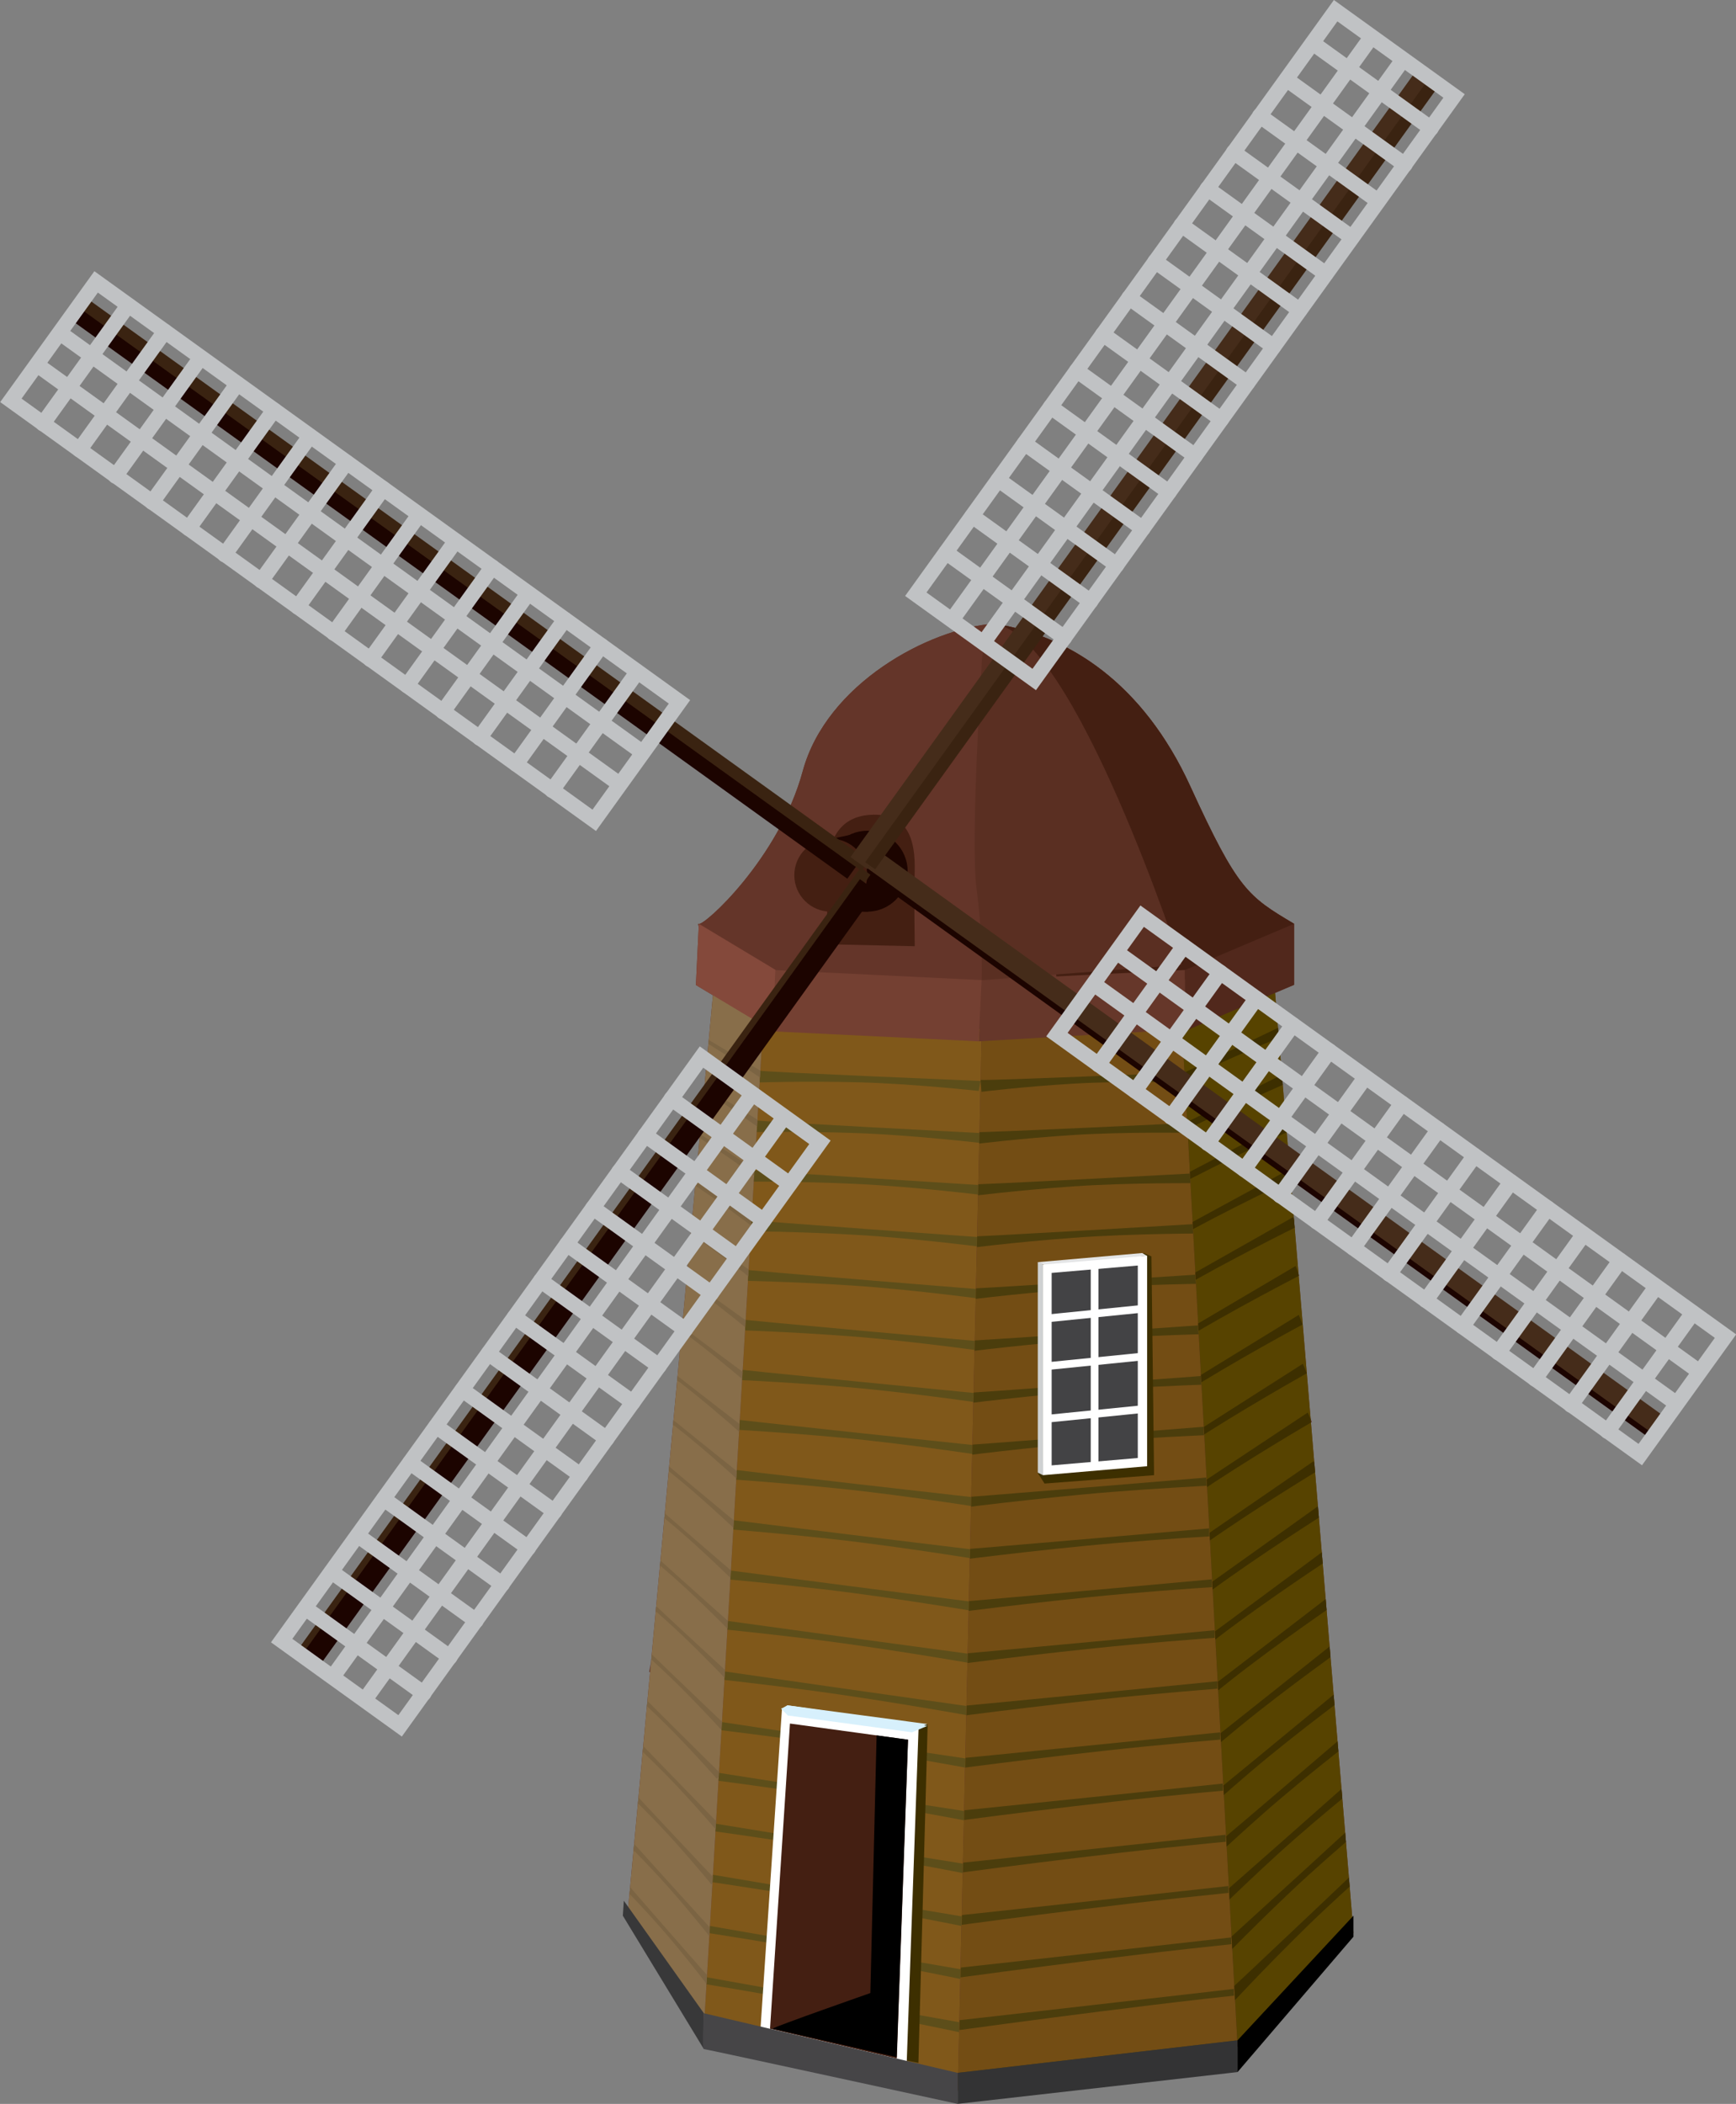 <?xml version="1.0" encoding="UTF-8"?>
<svg width="226.39mm" height="274.28mm" version="1.1" viewBox="0 0 802.16 971.85" xmlns="http://www.w3.org/2000/svg" xmlns:xlink="http://www.w3.org/1999/xlink">
<rect x="0" y="0" width="802.16" height="971.85" fill="#808080" stroke="none"/>
<defs>
<clipPath id="h">
<use width="100%" height="100%" overflow="visible" xlink:href="#d"/>
</clipPath>
<clipPath id="g">
<use width="100%" height="100%" overflow="visible" xlink:href="#c"/>
</clipPath>
<clipPath id="f">
<use width="100%" height="100%" overflow="visible" xlink:href="#b"/>
</clipPath>
<clipPath id="e">
<use width="100%" height="100%" overflow="visible" xlink:href="#a"/>
</clipPath>
<polygon id="d" points="315.92 223.66 282.58 220.9 273.4 376.57 312.24 386.05"/>
<polygon id="c" points="312.24 388.06 355.06 381.25 346.5 222.43 315.92 223.67"/>
<polygon id="b" points="372.8 361.89 360.57 215.4 346.5 222.43 355.06 379.32"/>
<polygon id="a" points="273.4 376.57 282.58 220.9 274.93 216.93 261.78 358.53"/>
</defs>
<g transform="translate(61.08 14.059)">
<g transform="matrix(3.02 0 0 3.02 -4075 -226.25)">
<path d="m1481.2 165.65c-9.947 0.765-25.636 9.181-29.27 22.572-3.635 13.392-15.179 23.764-15.891 23.336-0.118-0.071-0.093 0.129-0.02 0.422l-0.434 8.947 2.606 1.566-9.475 102.03-0.283 1.482s0.142 0.015 0.145 0.016l-3.391 36.506 11.621 18.045 38.842 9.48 42.816-6.729 17.74-17.434-6.518-78.039c0.01-5e-3 0.146-0.086 0.146-0.086l-0.191-0.438-1.83-21.904 0.076-0.039-0.102-0.271-3.59-42.984 2.912-1.234v-9.336c-1.77-1.053-3.193-1.901-4.445-2.83-1.879-1.394-3.373-2.97-5.08-5.686-0.284-0.452-0.576-0.935-0.875-1.455v-2e-3c-0.299-0.52-0.607-1.076-0.926-1.672v-2e-3c-0.638-1.193-1.323-2.549-2.074-4.102v-2e-3c-0.751-1.554-1.57-3.304-2.478-5.289-0.904-1.976-1.874-3.818-2.9-5.533-0.188-0.314-0.388-0.602-0.58-0.908-0.332-0.53-0.661-1.068-1.004-1.572-0.17-0.25-0.349-0.477-0.521-0.721-0.379-0.536-0.755-1.076-1.147-1.582-0.173-0.224-0.354-0.426-0.529-0.645-0.395-0.492-0.789-0.987-1.195-1.451-0.277-0.317-0.564-0.608-0.846-0.912-0.312-0.336-0.622-0.683-0.939-1.004-0.289-0.291-0.586-0.558-0.879-0.836-0.332-0.315-0.659-0.639-0.996-0.938-0.309-0.274-0.623-0.523-0.936-0.783-0.316-0.262-0.63-0.534-0.949-0.783-0.394-0.307-0.794-0.589-1.193-0.875-0.251-0.18-0.499-0.373-0.752-0.545-0.376-0.256-0.758-0.486-1.139-0.725-0.294-0.184-0.585-0.379-0.881-0.553-0.396-0.233-0.796-0.443-1.195-0.658-0.268-0.144-0.533-0.297-0.803-0.434-0.458-0.232-0.92-0.439-1.383-0.648-0.224-0.102-0.447-0.214-0.672-0.311-0.423-0.181-0.848-0.339-1.273-0.502-0.277-0.106-0.552-0.22-0.83-0.318-0.447-0.158-0.895-0.295-1.344-0.434-0.239-0.074-0.477-0.156-0.717-0.225-0.482-0.138-0.964-0.255-1.447-0.371-0.218-0.053-0.436-0.114-0.654-0.162-0.492-0.109-0.984-0.198-1.477-0.285-0.176-0.031-0.352-0.073-0.527-0.102 1e-4 9.5e-4 -1e-4 5e-3 0 6e-3 -0.108-0.018-0.216-0.044-0.324-0.06z" fill="#643529"/>
<g transform="translate(800)">
<polygon transform="translate(363.41 4.002)" points="315.92 223.66 282.58 220.9 273.4 376.57 312.24 386.05" fill="#80581a"/>
<polygon transform="translate(363.41 4.002)" points="312.24 386.05 355.06 379.32 346.5 222.43 315.92 223.66" fill="#734d14"/>
<polygon transform="translate(363.41 4.002)" points="372.8 361.89 360.57 215.4 346.5 222.43 355.06 379.32" fill="#574300"/>
<polygon transform="translate(363.41 4.002)" points="273.4 376.57 282.58 220.9 274.93 216.93 261.78 358.53" fill="#886e4a"/>
<g transform="translate(363.41 4.002)">
<clipPath>
<use width="100%" height="100%" overflow="visible" xlink:href="#d"/>
</clipPath>
<g clip-path="url(#h)">
<path d="m244.71 371.22c1.427 0.436 69.372 12.811 69.372 12.811l-1.093 1.383s-20.745-4.492-37.639-7.432c-16.896-2.943-31.25-5.025-31.25-5.025l0.61-1.737z" fill="#5d4e1a"/>
<path d="m248.28 364.04c1.377 0.418 66.842 12 66.842 12l-1.034 1.393s-19.997-4.246-36.273-6.99c-16.277-2.742-30.104-4.658-30.104-4.658l0.569-1.745z" fill="#5d4e1a"/>
<path d="m251.63 356.83c1.328 0.4 64.402 11.217 64.402 11.217l-0.979 1.404s-19.274-4.012-34.954-6.564c-15.682-2.553-28.996-4.307-28.996-4.307l0.527-1.75z" fill="#5d4e1a"/>
<path d="m254.77 349.58c1.281 0.387 62.047 10.463 62.047 10.463l-0.925 1.418s-18.577-3.787-33.682-6.158c-15.106-2.367-27.927-3.967-27.927-3.967l0.487-1.756z" fill="#5d4e1a"/>
<path d="m257.7 342.29c1.237 0.373 59.774 9.738 59.774 9.738l-0.874 1.428s-17.902-3.568-32.452-5.76c-14.55-2.193-26.896-3.641-26.896-3.641l0.448-1.765z" fill="#5d4e1a"/>
<path d="m260.44 334.97c1.193 0.357 57.581 9.037 57.581 9.037l-0.825 1.438s-17.253-3.361-31.267-5.383c-14.015-2.021-25.901-3.326-25.901-3.326l0.412-1.766z" fill="#5d4e1a"/>
<path d="m263 327.61c1.152 0.344 55.464 8.363 55.464 8.363l-0.777 1.445s-16.625-3.156-30.122-5.014c-13.498-1.859-24.94-3.023-24.94-3.023l0.375-1.771z" fill="#5d4e1a"/>
<path d="m265.37 320.23c1.111 0.33 53.422 7.715 53.422 7.715l-0.731 1.455s-16.021-2.963-29.018-4.66c-12.999-1.703-24.014-2.732-24.014-2.732l0.341-1.778z" fill="#5d4e1a"/>
<path d="m267.57 312.82c1.071 0.314 51.449 7.088 51.449 7.088l-0.686 1.465s-15.437-2.773-27.953-4.324c-12.517-1.549-23.119-2.449-23.119-2.449l0.309-1.78z" fill="#5d4e1a"/>
<path d="m269.6 305.38c1.034 0.305 49.547 6.488 49.547 6.488l-0.645 1.471s-14.872-2.592-26.923-3.996c-12.052-1.4-22.255-2.178-22.255-2.178l0.276-1.785z" fill="#5d4e1a"/>
<path d="m271.46 297.92c0.998 0.294 47.711 5.91 47.711 5.91l-0.604 1.479s-14.329-2.42-25.931-3.682c-11.604-1.262-21.423-1.918-21.423-1.918l0.247-1.789z" fill="#5d4e1a"/>
<path d="m273.18 290.44c0.961 0.281 45.939 5.349 45.939 5.349l-0.563 1.487s-13.805-2.253-24.974-3.378c-11.17-1.125-20.619-1.668-20.619-1.668l0.217-1.79z" fill="#5d4e1a"/>
<path d="m274.74 282.94c0.928 0.271 44.23 4.812 44.23 4.812l-0.524 1.494s-13.299-2.091-24.05-3.086c-10.753-0.995-19.843-1.427-19.843-1.427l0.187-1.793z" fill="#5d4e1a"/>
<path d="m276.16 275.42c0.896 0.258 42.579 4.294 42.579 4.294l-0.486 1.5s-12.81-1.935-23.159-2.805c-10.35-0.869-19.095-1.194-19.095-1.194l0.161-1.795z" fill="#5d4e1a"/>
<path d="m277.44 267.88c0.863 0.248 40.985 3.795 40.985 3.795l-0.45 1.505s-12.337-1.785-22.297-2.534c-9.96-0.747-18.372-0.971-18.372-0.971l0.134-1.795z" fill="#5d4e1a"/>
<path d="m278.58 260.34c0.833 0.239 39.45 3.317 39.45 3.317l-0.416 1.51s-11.882-1.64-21.467-2.272-17.675-0.757-17.675-0.757l0.108-1.798z" fill="#5d4e1a"/>
<path d="m279.6 252.78c0.804 0.229 37.968 2.854 37.968 2.854l-0.385 1.515s-11.443-1.502-20.665-2.021c-9.223-0.52-17.002-0.55-17.002-0.55l0.084-1.798z" fill="#5d4e1a"/>
<path d="m280.49 245.2c0.775 0.218 36.537 2.41 36.537 2.41l-0.352 1.52s-11.02-1.368-19.892-1.78c-8.875-0.412-16.354-0.351-16.354-0.351l0.061-1.799z" fill="#5d4e1a"/>
<path d="m281.26 237.62c0.749 0.21 35.156 1.983 35.156 1.983l-0.321 1.524s-10.608-1.24-19.145-1.547c-8.537-0.308-15.728-0.159-15.728-0.159l0.038-1.801z" fill="#5d4e1a"/>
<path d="m281.92 230.03c0.722 0.201 33.823 1.571 33.823 1.571l-0.291 1.527s-10.215-1.115-18.425-1.323c-8.211-0.208-15.124 0.024-15.124 0.024l0.017-1.799z" fill="#5d4e1a"/>
</g>
<clipPath>
<use width="100%" height="100%" overflow="visible" xlink:href="#c"/>
</clipPath>
<g clip-path="url(#g)">
<path d="m300.84 384.57c2.109-0.074 94.533-10.971 94.533-10.971l0.032 1.576s-28.9 2.695-51.752 5.527c-22.856 2.832-41.868 5.605-41.868 5.605l-0.945-1.737z" fill="#4b3d0c"/>
<path d="m301.39 376.46c1.991-0.055 89.271-10.146 89.271-10.146l0.016 1.578s-27.285 2.443-48.866 5.074c-21.584 2.633-39.542 5.238-39.542 5.238l-0.879-1.744z" fill="#4b3d0c"/>
<path d="m301.97 368.34c1.879-0.037 84.296-9.365 84.296-9.365l2e-3 1.576s-25.76 2.207-46.139 4.652c-20.383 2.439-37.346 4.891-37.346 4.891l-0.813-1.754z" fill="#4b3d0c"/>
<path d="m302.59 360.23c1.771-0.02 79.599-8.631 79.599-8.631l-0.011 1.58s-24.318 1.98-43.565 4.246c-19.248 2.264-35.27 4.566-35.27 4.566l-0.753-1.761z" fill="#4b3d0c"/>
<path d="m303.24 352.13c1.672-4e-3 75.161-7.934 75.161-7.934l-0.023 1.576s-22.957 1.768-41.132 3.865c-18.177 2.096-33.311 4.26-33.311 4.26l-0.695-1.767z" fill="#4b3d0c"/>
<path d="m303.91 344.04c1.577 0.01 70.972-7.279 70.972-7.279l-0.035 1.578s-21.673 1.566-38.834 3.506c-17.166 1.938-31.461 3.967-31.461 3.967l-0.642-1.772z" fill="#4b3d0c"/>
<path d="m304.62 335.94c1.488 0.023 67.011-6.66 67.011-6.66l-0.046 1.578s-20.458 1.379-36.663 3.166c-16.209 1.789-29.711 3.695-29.711 3.695l-0.591-1.779z" fill="#4b3d0c"/>
<path d="m305.35 327.86c1.404 0.035 63.27-6.074 63.27-6.074l-0.056 1.576s-19.311 1.201-34.613 2.848c-15.305 1.646-28.058 3.434-28.058 3.434l-0.543-1.784z" fill="#4b3d0c"/>
<path d="m306.11 319.78c1.323 0.049 59.734-5.523 59.734-5.523l-0.065 1.576s-18.227 1.033-32.676 2.547c-14.451 1.512-26.496 3.188-26.496 3.188l-0.497-1.788z" fill="#4b3d0c"/>
<path d="m306.9 311.72c1.25 0.061 56.398-5 56.398-5l-0.075 1.576s-17.203 0.873-30.847 2.26c-13.646 1.385-25.022 2.959-25.022 2.959l-0.454-1.795z" fill="#4b3d0c"/>
<path d="m307.7 303.65c1.177 0.07 53.243-4.508 53.243-4.508l-0.082 1.574s-16.236 0.725-29.118 1.992c-12.884 1.266-23.631 2.738-23.631 2.738l-0.412-1.796z" fill="#4b3d0c"/>
<path d="m308.52 295.6c1.11 0.079 50.266-4.044 50.266-4.044l-0.092 1.573s-15.322 0.581-27.485 1.736c-12.165 1.155-22.314 2.533-22.314 2.533l-0.375-1.798z" fill="#4b3d0c"/>
<path d="m309.37 287.55c1.048 0.09 47.452-3.605 47.452-3.605l-0.1 1.573s-14.458 0.448-25.941 1.497c-11.487 1.048-21.072 2.338-21.072 2.338l-0.339-1.803z" fill="#4b3d0c"/>
<path d="m310.23 279.51c0.984 0.099 44.792-3.191 44.792-3.191l-0.107 1.571s-13.644 0.322-24.484 1.271c-10.844 0.948-19.898 2.154-19.898 2.154l-0.303-1.805z" fill="#4b3d0c"/>
<path d="m311.11 271.48c0.93 0.108 42.283-2.8 42.283-2.8l-0.113 1.571s-12.873 0.203-23.109 1.057c-10.237 0.854-18.788 1.981-18.788 1.981l-0.273-1.809z" fill="#4b3d0c"/>
<path d="m312.01 263.45c0.875 0.116 39.909-2.431 39.909-2.431l-0.119 1.569s-12.147 0.09-21.809 0.855c-9.665 0.765-17.741 1.817-17.741 1.817l-0.24-1.81z" fill="#4b3d0c"/>
<path d="m312.92 255.44c0.825 0.125 37.671-2.081 37.671-2.081l-0.128 1.567s-11.458-0.015-20.58 0.666c-9.123 0.679-16.75 1.662-16.75 1.662l-0.213-1.814z" fill="#4b3d0c"/>
<path d="m313.85 247.43c0.777 0.131 35.554-1.753 35.554-1.753l-0.133 1.567s-10.809-0.116-19.42 0.484c-8.612 0.601-15.815 1.517-15.815 1.517l-0.186-1.815z" fill="#4b3d0c"/>
<path d="m314.79 239.43c0.732 0.138 33.555-1.442 33.555-1.442l-0.137 1.565s-10.196-0.21-18.324 0.316c-8.13 0.525-14.932 1.377-14.932 1.377l-0.162-1.816z" fill="#4b3d0c"/>
<path d="m315.74 231.44c0.69 0.145 31.667-1.15 31.667-1.15l-0.144 1.564s-9.617-0.298-17.29 0.156c-7.672 0.454-14.098 1.247-14.098 1.247l-0.135-1.817z" fill="#4b3d0c"/>
</g>
</g>
<polygon transform="translate(363.41 4.002)" points="324.45 291.5 325.52 293.18 342.28 291.9 341.88 258.44 340.68 257.92 324.85 291.17" fill="#3d2f00"/>
<g transform="translate(363.41 4.002)">
<clipPath>
<use width="100%" height="100%" overflow="visible" xlink:href="#b"/>
</clipPath>
<g clip-path="url(#f)" fill="#3d2f00">
<path d="m352.18 372.18c0.722-0.449 28.24-26.641 28.24-26.641l0.874 1.316s-8.993 7.594-15.723 14.184c-6.731 6.592-12.102 12.428-12.102 12.428l-1.289-1.287z"/>
<path d="m349.68 366.43c0.73-0.436 28.701-26.145 28.701-26.145l0.852 1.334s-9.125 7.434-15.968 13.904c-6.846 6.475-12.317 12.217-12.317 12.217l-1.268-1.31z"/>
<path d="m347.32 360.64c0.738-0.424 29.154-25.639 29.154-25.639l0.828 1.346s-9.254 7.275-16.208 13.625c-6.958 6.354-12.53 12-12.53 12l-1.244-1.332z"/>
<path d="m345.09 354.02c0.746-0.41 29.598-25.127 29.598-25.127l0.805 1.363s-9.378 7.111-16.443 13.34c-7.068 6.23-12.735 11.777-12.735 11.777l-1.225-1.353z"/>
<path d="m343 347.37c0.753-0.398 30.029-24.607 30.029-24.607l0.78 1.377s-9.5 6.947-16.672 13.053c-7.176 6.104-12.94 11.551-12.94 11.551l-1.197-1.374z"/>
<path d="m341.05 340.29c0.759-0.383 30.455-24.078 30.455-24.078l0.756 1.391s-9.621 6.779-16.897 12.758c-7.282 5.98-13.14 11.326-13.14 11.326l-1.174-1.397z"/>
<path d="m339.24 333.18c0.765-0.371 30.871-23.545 30.871-23.545l0.73 1.402s-9.737 6.611-17.119 12.463c-7.385 5.852-13.335 11.094-13.335 11.094l-1.147-1.414z"/>
<path d="m337.56 326.03c0.772-0.357 31.277-23 31.277-23l0.708 1.416s-9.853 6.439-17.335 12.16c-7.484 5.721-13.527 10.859-13.527 10.859l-1.123-1.435z"/>
<path d="m336.02 318.86c0.778-0.344 31.674-22.451 31.674-22.451l0.683 1.426s-9.962 6.269-17.543 11.857c-7.584 5.592-13.715 10.623-13.715 10.623l-1.099-1.455z"/>
<path d="m334.62 311.66c0.784-0.332 32.062-21.897 32.062-21.897l0.656 1.439s-10.07 6.094-17.748 11.548c-7.68 5.457-13.896 10.381-13.896 10.381l-1.074-1.471z"/>
<path d="m333.36 303.65c0.789-0.318 32.438-21.334 32.438-21.334l0.634 1.45s-10.177 5.917-17.948 11.237c-7.774 5.321-14.076 10.137-14.076 10.137l-1.048-1.49z"/>
<path d="m332.24 295.62c0.795-0.303 32.806-20.763 32.806-20.763l0.607 1.461s-10.277 5.738-18.14 10.922c-7.867 5.185-14.252 9.89-14.252 9.89l-1.021-1.51z"/>
<path d="m331.26 287.57c0.802-0.291 33.164-20.188 33.164-20.188l0.582 1.471s-10.376 5.558-18.327 10.605c-7.956 5.046-14.423 9.639-14.423 9.639l-0.996-1.527z"/>
<path d="m330.42 279.51c0.806-0.276 33.512-19.606 33.512-19.606l0.556 1.48s-10.473 5.376-18.512 10.283c-8.041 4.907-14.587 9.386-14.587 9.386l-0.969-1.543z"/>
<path d="m329.72 271.43c0.812-0.261 33.849-19.018 33.849-19.018l0.529 1.49s-10.562 5.192-18.688 9.958c-8.125 4.766-14.748 9.129-14.748 9.129l-0.942-1.559z"/>
<path d="m329.16 263.35c0.816-0.248 34.176-18.425 34.176-18.425l0.503 1.5s-10.652 5.007-18.859 9.63c-8.207 4.624-14.905 8.872-14.905 8.872l-0.915-1.577z"/>
<path d="m328.75 255.25c0.819-0.233 34.491-17.825 34.491-17.825l0.477 1.508s-10.737 4.821-19.022 9.3c-8.287 4.479-15.06 8.61-15.06 8.61l-0.886-1.593z"/>
<path d="m328.47 247.15c0.824-0.219 34.798-17.221 34.798-17.221l0.45 1.516s-10.819 4.632-19.182 8.967c-8.365 4.334-15.207 8.346-15.207 8.346l-0.859-1.608z"/>
<path d="m328.34 239.04c0.827-0.204 35.093-16.61 35.093-16.61l0.424 1.524s-10.9 4.442-19.337 8.63c-8.438 4.188-15.35 8.079-15.35 8.079l-0.83-1.623z"/>
</g>
<clipPath>
<use width="100%" height="100%" overflow="visible" xlink:href="#a"/>
</clipPath>
<g clip-path="url(#e)">
<path d="m274.82 369.39c-0.37-0.285-13.842-15.779-13.842-15.779l-0.583 0.633s4.472 4.559 7.753 8.441c3.282 3.887 5.859 7.291 5.859 7.291l0.813-0.586z" fill="#7b6443"/>
<path d="m275.21 362.02c-0.375-0.279-14.115-15.537-14.115-15.537l-0.572 0.645s4.551 4.479 7.899 8.305c3.349 3.83 5.985 7.188 5.985 7.188l0.803-0.601z" fill="#7b6443"/>
<path d="m275.34 353.88c-0.38-0.271-14.384-15.287-14.384-15.287l-0.561 0.652s4.629 4.398 8.043 8.17c3.415 3.768 6.11 7.08 6.11 7.08l0.792-0.615z" fill="#7b6443"/>
<path d="m276.34 345.85c-0.386-0.264-14.65-15.031-14.65-15.031l-0.548 0.662s4.704 4.316 8.184 8.025c3.481 3.709 6.232 6.973 6.232 6.973l0.782-0.629z" fill="#7b6443"/>
<path d="m276.14 337.68c-0.39-0.258-14.91-14.773-14.91-14.773l-0.537 0.67s4.779 4.236 8.323 7.883c3.545 3.648 6.354 6.863 6.354 6.863l0.77-0.643z" fill="#7b6443"/>
<path d="m276.79 330.16c-0.394-0.248-15.165-14.51-15.165-14.51l-0.524 0.68s4.852 4.15 8.458 7.738c3.609 3.584 6.472 6.75 6.472 6.75l0.759-0.658z" fill="#7b6443"/>
<path d="m277.69 322.62c-0.398-0.244-15.415-14.246-15.415-14.246l-0.513 0.691s4.923 4.064 8.591 7.586c3.671 3.523 6.59 6.639 6.59 6.639l0.747-0.67z" fill="#7b6443"/>
<path d="m278.08 315.04c-0.402-0.236-15.661-13.975-15.661-13.975l-0.501 0.701s4.993 3.979 8.723 7.434c3.732 3.459 6.704 6.523 6.704 6.523l0.735-0.683z" fill="#7b6443"/>
<path d="m278.72 307.44c-0.406-0.229-15.903-13.698-15.903-13.698l-0.488 0.708s5.062 3.891 8.852 7.283c3.792 3.393 6.817 6.404 6.817 6.404l0.722-0.697z" fill="#7b6443"/>
<path d="m279.23 299.81c-0.411-0.221-16.14-13.418-16.14-13.418l-0.476 0.717s5.129 3.801 8.978 7.126c3.851 3.325 6.927 6.284 6.927 6.284l0.711-0.709z" fill="#7b6443"/>
<path d="m279.61 292.17c-0.415-0.214-16.372-13.134-16.372-13.134l-0.463 0.725s5.195 3.711 9.101 6.969c3.907 3.257 7.036 6.162 7.036 6.162l0.698-0.722z" fill="#7b6443"/>
<path d="m279.46 284.5c-0.417-0.207-16.598-12.845-16.598-12.845l-0.451 0.732s5.259 3.621 9.221 6.809c3.964 3.188 7.143 6.039 7.143 6.039l0.685-0.735z" fill="#7b6443"/>
<path d="m280.36 276.82c-0.422-0.2-16.82-12.555-16.82-12.555l-0.438 0.74s5.322 3.529 9.338 6.647c4.019 3.119 7.247 5.913 7.247 5.913l0.673-0.745z" fill="#7b6443"/>
<path d="m281.12 269.12c-0.425-0.192-17.036-12.259-17.036-12.259l-0.426 0.748s5.382 3.436 9.453 6.484c4.072 3.048 7.349 5.785 7.349 5.785l0.66-0.758z" fill="#7b6443"/>
<path d="m281.74 261.42c-0.428-0.184-17.248-11.96-17.248-11.96l-0.412 0.755s5.441 3.341 9.565 6.318c4.125 2.977 7.449 5.655 7.449 5.655l0.646-0.768z" fill="#7b6443"/>
<path d="m282.24 253.7c-0.432-0.177-17.454-11.657-17.454-11.657l-0.399 0.762s5.499 3.246 9.674 6.15c4.176 2.905 7.546 5.524 7.546 5.524l0.633-0.779z" fill="#7b6443"/>
<path d="m282.6 245.97c-0.435-0.17-17.655-11.351-17.655-11.351l-0.386 0.769s5.555 3.149 9.78 5.98c4.226 2.831 7.641 5.392 7.641 5.392l0.62-0.79z" fill="#7b6443"/>
<path d="m282.82 238.24c-0.438-0.162-17.851-11.041-17.851-11.041l-0.372 0.775s5.609 3.052 9.882 5.809c4.275 2.757 7.735 5.258 7.735 5.258l0.606-0.801z" fill="#7b6443"/>
<path d="m282.91 230.5c-0.44-0.154-18.041-10.728-18.041-10.728l-0.358 0.782s5.662 2.954 9.982 5.636c4.322 2.681 7.825 5.122 7.825 5.122l0.592-0.812z" fill="#7b6443"/>
</g>
</g>
<path d="m666.42 336.73c0.437-0.088 3.213-2.189 3.213-2.189l1.419-0.565-1.419 51.817-3.294-0.658 0.081-48.405z" fill="#3d2f00"/>
</g>
<polygon transform="translate(1163.4 4.002)" points="341.17 258.33 326.8 260.11 325.34 259.69 324.45 259.32 340.47 257.92" fill="#e4e5e6"/>
<path d="m1488.7 295.9v-32.201l15.927-1.369v32.201l-15.927 1.369zm2.751-29.677v26.68l10.426-0.897v-26.679l-10.426 0.896z" fill="#fff"/>
<polygon transform="translate(1163.4 4.002)" points="339.8 259.83 339.8 289.27 326.62 290.4 326.62 260.96" fill="#434345"/>
<g fill="#fff">
<rect transform="rotate(84.251)" x="419.15" y="-1468.7" width="1.179" height="13.668"/>
<rect transform="rotate(84.245)" x="426.57" y="-1468" width="1.178" height="13.669"/>
<rect transform="rotate(84.251)" x="434.42" y="-1467.2" width="1.179" height="13.668"/>
<rect x="1496" y="263.83" width="1.18" height="30.573"/>
</g>
<path d="m1487.9 263.33c0.517 0.064 0.796 0.375 0.796 0.375v32.201l-0.796-0.396v-32.18z" fill="#cfd1d2"/>
<g transform="translate(800)">
<circle cx="655.72" cy="203.07" r="6.187" fill="#549735"/>
<path d="m636.04 211.56c0.712 0.428 12.255-9.944 15.89-23.336 3.634-13.391 19.322-21.808 29.269-22.573 11.287 1.722 22.765 8.991 30.034 24.87 7.27 15.877 8.801 16.828 15.879 21.04-3.636 4.785-5.358 5.742-5.358 5.742l-18.747 4.59h-48.781l-15.496-3.263s-3.402-7.498-2.69-7.07z" fill="#643529"/>
<path d="m655.62 214.69s0.065-7.645 0.139-11.645 1.609-8.095 7.019-8.168 6.396 4.071 6.287 8.663 8e-3 11.454 8e-3 11.454l-13.453-0.304z" fill="#441f12"/>
<path d="m711.23 190.52c-7.198-15.726-18.527-23.004-29.709-24.815 0.256 3.081 5.933 33.607 6.729 33.88 0.834 0.287 1.773 9.668 1.773 9.668l0.876 12.575s0.119 0.024 0.338 0.064h11.767l18.747-4.59s1.723-0.957 5.358-5.742c-7.078-4.212-8.609-5.163-15.879-21.04z" fill="#441f12"/>
<polygon transform="translate(363.41 4.002)" points="347.02 214.63 347.02 223.71 315.46 225.54 315.92 216.18" fill="#66372a"/>
<polygon transform="translate(363.41 4.002)" points="363.71 207.56 363.71 216.9 347.02 223.96 347.02 214.63" fill="#51281c"/>
<rect transform="rotate(2.774)" x="657.18" y="187.04" width="31.987" height="9.379" fill="#744032"/>
<polygon transform="translate(363.41 4.002)" points="284.34 214.6 283.89 223.96 272.18 216.93 272.63 207.56" fill="#84493b"/>
<path d="m679.32 171.87s-1.771 27.073-0.787 34.361c0.983 7.29 0.787 13.95 0.787 13.95l30.582-2.338s-16.415-50.547-28.705-52.189c-1.877 2.611-1.877 6.216-1.877 6.216z" fill="#5a2f22"/>
<circle cx="661.8" cy="203.52" r="6.188" fill="#1c0400"/>
<path d="m656.22 203.52s-0.308-4.971 0-4.961 5.574-1.18 5.574-1.18l3.959 5.694-2.127 4.518-1.712 2.116h-5.571l-0.123-6.187z" fill="#1c0400"/>
<circle cx="656.22" cy="204.13" r="5.574" fill="#441f12"/>
</g>
<polygon transform="translate(1163.4 4.002)" points="273.4 379.67 273.4 374.19 261.16 356.99 261.01 359.28" fill="#383839"/>
<polygon transform="translate(1163.4 4.002)" points="355.06 383.2 355.06 378.34 312.24 383.32 312.24 388.06" fill="#333334"/>
<polygon transform="translate(1163.4 4.002)" points="355.06 378.34 372.8 359.28 372.8 362.49 355.06 383.2"/>
<path d="m1449.6 332.65c0.046-0.137-0.916-1.053-0.916-1.053l0.917-0.494 21.401 2.864-1.419 0.565-19.983-1.882z" fill="#d7f0fc"/>
<path d="m1467.8 387.01-22.408-5.263 3.367-50.145 20.9 2.936-1.859 52.472zm-19.248-7.603 16.379 3.847 1.631-46.036-15.149-1.658-2.861 43.847z" fill="#fff"/>
<polyline transform="translate(1163.4 4.002)" points="283.53 376.57 286.58 329.89 304.65 332.36 302.93 381.13 283.53 376.57" fill="#441f12"/>
<path d="m1436.8 378.2s-0.302 5.479 0 5.479 38.841 8.388 38.841 8.388v-4.745l-38.841-9.122z" fill="#464547"/>
<path d="m1447.3 380.57c0.39-0.35 14.981-5.458 14.981-5.458l0.955-39.408 4.802 0.656-1.728 48.561-19.01-4.351z"/>
<path d="m1449.6 332.65c0.046-0.137-1.185-1.091-0.916-1.053s0.917-0.494 0.917-0.494l21.401 3.15-2.356 0.976-19.046-2.579z" fill="#d7f0fc"/>
<rect transform="rotate(35.742)" x="1157.4" y="-689.15" width="146.16" height="3.159" fill="#1c0400"/>
<rect transform="rotate(35.742)" x="1156.9" y="-690.08" width="147.72" height="1.867" fill="#3a2311"/>
<g fill="#c0c2c4">
<path d="m1420.3 197.37-91.157-65.605 14.409-20.021 91.156 65.606-14.408 20.02zm-87.887-66.138 87.354 62.869 11.672-16.218-87.354-62.869-11.672 16.218z"/>
<path d="m1335 136.02c-0.525-0.378-0.644-1.11-0.267-1.635l13.041-18.12c0.377-0.525 1.109-0.644 1.635-0.266 0.525 0.377 0.645 1.11 0.267 1.634l-13.041 18.12c-0.378 0.526-1.11 0.646-1.635 0.267z"/>
<path d="m1340.6 140.02c-0.525-0.378-0.645-1.11-0.267-1.635l13.041-18.119c0.377-0.525 1.109-0.645 1.633-0.267 0.526 0.378 0.646 1.11 0.268 1.635l-13.042 18.12c-0.376 0.524-1.109 0.643-1.633 0.266z"/>
<path d="m1346.1 144.03c-0.524-0.378-0.644-1.11-0.266-1.635l13.041-18.12c0.377-0.525 1.109-0.645 1.634-0.267s0.645 1.11 0.268 1.635l-13.042 18.12c-0.377 0.526-1.11 0.645-1.635 0.267z"/>
<path d="m1351.7 148.03c-0.525-0.378-0.645-1.11-0.267-1.635l13.04-18.119c0.379-0.525 1.11-0.645 1.636-0.266 0.525 0.377 0.644 1.109 0.267 1.634l-13.041 18.121c-0.378 0.524-1.109 0.643-1.635 0.265z"/>
<path d="m1357.3 152.04c-0.525-0.378-0.645-1.111-0.266-1.636l13.04-18.119c0.378-0.525 1.11-0.644 1.636-0.267 0.525 0.377 0.645 1.11 0.266 1.635l-13.041 18.12c-0.378 0.525-1.109 0.645-1.635 0.267z"/>
<path d="m1362.8 156.05c-0.525-0.378-0.645-1.11-0.267-1.635l13.041-18.119c0.377-0.525 1.11-0.645 1.634-0.267 0.525 0.377 0.646 1.109 0.267 1.635l-13.04 18.12c-0.379 0.524-1.111 0.644-1.635 0.266z"/>
<path d="m1368.4 160.05c-0.524-0.378-0.644-1.111-0.267-1.635l13.042-18.12c0.377-0.525 1.109-0.644 1.634-0.266 0.525 0.377 0.645 1.109 0.267 1.634l-13.041 18.12c-0.378 0.526-1.11 0.645-1.635 0.267z"/>
<path d="m1374 164.06c-0.525-0.378-0.645-1.11-0.267-1.635l13.041-18.12c0.378-0.525 1.11-0.645 1.635-0.266 0.525 0.378 0.644 1.109 0.266 1.634l-13.041 18.119c-0.377 0.526-1.109 0.646-1.634 0.268z"/>
<path d="m1379.5 168.06c-0.526-0.378-0.645-1.11-0.267-1.635l13.04-18.119c0.378-0.525 1.11-0.644 1.636-0.267 0.524 0.378 0.644 1.11 0.266 1.635l-13.041 18.119c-0.377 0.526-1.11 0.645-1.634 0.267z"/>
<path d="m1385.1 172.07c-0.525-0.378-0.644-1.11-0.267-1.635l13.041-18.119c0.378-0.525 1.11-0.645 1.635-0.267s0.645 1.11 0.267 1.635l-13.041 18.119c-0.378 0.525-1.11 0.645-1.635 0.267z"/>
<path d="m1390.7 176.07c-0.525-0.377-0.644-1.109-0.266-1.634l13.041-18.12c0.378-0.525 1.109-0.644 1.635-0.266 0.525 0.378 0.644 1.11 0.266 1.635l-13.04 18.12c-0.378 0.524-1.11 0.643-1.636 0.265z"/>
<path d="m1396.2 180.08c-0.525-0.378-0.644-1.11-0.266-1.635l13.04-18.119c0.378-0.525 1.11-0.645 1.635-0.266 0.524 0.377 0.645 1.109 0.267 1.634l-13.041 18.12c-0.377 0.524-1.109 0.644-1.635 0.266z"/>
<path d="m1401.8 184.09c-0.525-0.378-0.646-1.11-0.267-1.635l13.04-18.12c0.378-0.524 1.11-0.644 1.635-0.267 0.525 0.378 0.645 1.11 0.267 1.636l-13.041 18.119c-0.377 0.526-1.11 0.644-1.634 0.267z"/>
<path d="m1407.4 188.09c-0.524-0.378-0.645-1.11-0.267-1.635l13.041-18.119c0.378-0.526 1.11-0.645 1.635-0.266 0.525 0.377 0.646 1.11 0.267 1.634l-13.041 18.12c-0.379 0.524-1.11 0.645-1.635 0.266z"/>
<path d="m1412.9 192.1c-0.525-0.377-0.644-1.109-0.266-1.634l13.041-18.12c0.378-0.524 1.109-0.645 1.635-0.267 0.525 0.378 0.645 1.11 0.267 1.635l-13.04 18.12c-0.379 0.525-1.112 0.644-1.637 0.266z"/>
<path d="m1426.4 186.05-88.493-63.689c-0.525-0.377-0.644-1.11-0.267-1.634 0.378-0.525 1.11-0.645 1.635-0.267l88.493 63.689c0.525 0.377 0.645 1.11 0.267 1.635-0.376 0.524-1.109 0.644-1.635 0.266z"/>
<path d="m1422.9 190.92-88.494-63.689c-0.524-0.377-0.644-1.109-0.266-1.634s1.11-0.644 1.635-0.267l88.493 63.689c0.525 0.378 0.645 1.11 0.267 1.635-0.378 0.526-1.11 0.644-1.635 0.266z"/>
</g>
<rect transform="rotate(215.74)" x="-1453.5" y="688.19" width="147.72" height="1.867" fill="#1c0400"/>
<rect transform="rotate(215.74)" x="-1453" y="689.04" width="147.83" height="3.159" fill="#452c1a"/>
<g fill="#c0c2c4">
<path d="m1503.6 208.76 91.155 65.606-14.409 20.02-91.156-65.605 14.41-20.021zm87.887 66.139-87.354-62.869-11.672 16.218 87.354 62.869 11.672-16.218z"/>
<path d="m1588.8 270.12c0.524 0.378 0.644 1.11 0.268 1.636l-13.042 18.119c-0.378 0.525-1.11 0.645-1.635 0.267s-0.646-1.11-0.267-1.635l13.04-18.12c0.38-0.525 1.111-0.644 1.636-0.267z"/>
<path d="m1583.2 266.11c0.526 0.378 0.645 1.11 0.266 1.635l-13.04 18.119c-0.378 0.525-1.109 0.645-1.635 0.267s-0.644-1.11-0.266-1.636l13.039-18.119c0.378-0.524 1.11-0.644 1.636-0.266z"/>
<path d="m1577.7 262.11c0.525 0.378 0.646 1.11 0.267 1.636l-13.04 18.119c-0.378 0.525-1.11 0.645-1.636 0.267-0.524-0.378-0.644-1.11-0.267-1.635l13.041-18.12c0.38-0.525 1.11-0.644 1.635-0.267z"/>
<path d="m1572.1 258.1c0.525 0.377 0.645 1.109 0.268 1.634l-13.042 18.12c-0.377 0.525-1.109 0.645-1.634 0.267s-0.646-1.11-0.268-1.636l13.041-18.119c0.378-0.525 1.11-0.644 1.635-0.266z"/>
<path d="m1566.6 254.1c0.525 0.378 0.646 1.11 0.266 1.635l-13.039 18.119c-0.378 0.526-1.11 0.645-1.635 0.267-0.526-0.377-0.645-1.11-0.268-1.635l13.041-18.12c0.378-0.525 1.11-0.644 1.635-0.266z"/>
<path d="m1561 250.09c0.524 0.377 0.645 1.109 0.269 1.635l-13.043 18.12c-0.377 0.525-1.108 0.645-1.634 0.267-0.524-0.378-0.646-1.111-0.267-1.636l13.04-18.12c0.379-0.523 1.111-0.644 1.635-0.266z"/>
<path d="m1555.4 246.08c0.525 0.378 0.644 1.11 0.265 1.635l-13.039 18.12c-0.378 0.525-1.11 0.645-1.636 0.266-0.524-0.377-0.644-1.109-0.267-1.634l13.042-18.119c0.377-0.527 1.109-0.646 1.635-0.268z"/>
<path d="m1549.9 242.08c0.523 0.378 0.645 1.11 0.266 1.635l-13.04 18.12c-0.378 0.524-1.11 0.644-1.636 0.266-0.525-0.378-0.644-1.11-0.266-1.635l13.039-18.12c0.379-0.524 1.112-0.644 1.637-0.266z"/>
<path d="m1544.3 238.07c0.526 0.378 0.645 1.11 0.269 1.635l-13.042 18.119c-0.378 0.525-1.109 0.645-1.634 0.267-0.526-0.378-0.645-1.11-0.267-1.635l13.04-18.119c0.379-0.526 1.109-0.645 1.634-0.267z"/>
<path d="m1538.7 234.07c0.523 0.378 0.644 1.109 0.265 1.634l-13.039 18.12c-0.379 0.524-1.11 0.645-1.636 0.267-0.524-0.378-0.645-1.11-0.267-1.636l13.042-18.119c0.377-0.524 1.109-0.644 1.635-0.266z"/>
<path d="m1533.2 230.06c0.526 0.378 0.646 1.109 0.269 1.635l-13.042 18.119c-0.376 0.525-1.109 0.645-1.634 0.267-0.526-0.378-0.645-1.11-0.267-1.635l13.04-18.12c0.379-0.525 1.112-0.644 1.634-0.266z"/>
<path d="m1527.6 226.06c0.525 0.377 0.645 1.109 0.267 1.634l-13.04 18.12c-0.379 0.524-1.111 0.644-1.635 0.266-0.525-0.378-0.645-1.11-0.268-1.635l13.042-18.119c0.376-0.525 1.108-0.644 1.634-0.266z"/>
<path d="m1522 222.05c0.526 0.378 0.645 1.11 0.267 1.635l-13.042 18.12c-0.377 0.525-1.108 0.644-1.634 0.266s-0.645-1.11-0.266-1.635l13.039-18.12c0.378-0.524 1.112-0.644 1.636-0.266z"/>
<path d="m1516.5 218.04c0.525 0.378 0.646 1.11 0.268 1.635l-13.041 18.12c-0.378 0.524-1.109 0.644-1.635 0.266-0.525-0.378-0.645-1.11-0.267-1.635l13.041-18.119c0.378-0.525 1.108-0.644 1.634-0.267z"/>
<path d="m1510.9 214.04c0.524 0.377 0.645 1.11 0.267 1.635l-13.041 18.119c-0.379 0.525-1.11 0.645-1.635 0.267-0.524-0.378-0.645-1.11-0.267-1.635l13.041-18.12c0.377-0.525 1.11-0.644 1.635-0.266z"/>
<path d="m1497.5 220.08 88.494 63.688c0.524 0.377 0.646 1.11 0.267 1.635-0.377 0.525-1.11 0.644-1.635 0.267l-88.493-63.689c-0.524-0.377-0.646-1.11-0.268-1.635s1.109-0.644 1.635-0.266z"/>
<path d="m1501 215.21 88.494 63.689c0.525 0.378 0.645 1.11 0.267 1.635-0.377 0.525-1.11 0.645-1.635 0.267l-88.493-63.689c-0.524-0.377-0.645-1.11-0.268-1.635 0.379-0.526 1.11-0.645 1.635-0.267z"/>
</g>
<rect transform="rotate(125.74)" x="-836.98" y="-1305.2" width="148.06" height="3.158" fill="#452c1a"/>
<rect transform="rotate(125.74)" x="-837.32" y="-1306.2" width="147.73" height="1.868" fill="#3a2311"/>
<g fill="#c0c2c4">
<path d="m1467.6 161.42 65.605-91.157 20.021 14.409-65.606 91.156-20.02-14.408zm66.138-87.887-62.868 87.354 16.218 11.672 62.869-87.353-16.219-11.673z"/>
<path d="m1529 76.165c0.378-0.525 1.11-0.645 1.636-0.267l18.118 13.041c0.526 0.378 0.646 1.11 0.269 1.635-0.38 0.525-1.111 0.645-1.636 0.266l-18.119-13.04c-0.527-0.378-0.646-1.11-0.268-1.635z"/>
<path d="m1525 81.731c0.377-0.524 1.109-0.645 1.635-0.267l18.12 13.041c0.523 0.378 0.644 1.11 0.266 1.635-0.378 0.526-1.11 0.645-1.635 0.267l-18.12-13.04c-0.525-0.38-0.644-1.112-0.266-1.636z"/>
<path d="m1520.9 87.296c0.379-0.525 1.111-0.644 1.636-0.266l18.121 13.041c0.524 0.378 0.643 1.11 0.264 1.635-0.376 0.525-1.108 0.644-1.635 0.266l-18.119-13.041c-0.526-0.378-0.644-1.11-0.267-1.635z"/>
<path d="m1516.9 92.862c0.378-0.526 1.109-0.645 1.635-0.267l18.119 13.041c0.524 0.377 0.646 1.109 0.268 1.635-0.379 0.524-1.109 0.645-1.635 0.267l-18.119-13.041c-0.527-0.378-0.646-1.111-0.268-1.635z"/>
<path d="m1512.9 98.428c0.378-0.525 1.109-0.644 1.636-0.267l18.119 13.042c0.524 0.377 0.644 1.11 0.267 1.635-0.379 0.525-1.11 0.644-1.635 0.266l-18.12-13.041c-0.526-0.378-0.644-1.111-0.267-1.635z"/>
<path d="m1508.9 103.99c0.379-0.525 1.111-0.644 1.637-0.266l18.12 13.041c0.524 0.378 0.644 1.109 0.265 1.635-0.377 0.525-1.109 0.644-1.634 0.267l-18.12-13.041c-0.524-0.379-0.645-1.11-0.268-1.636z"/>
<path d="m1504.9 109.56c0.379-0.525 1.111-0.645 1.635-0.266l18.12 13.04c0.526 0.379 0.645 1.11 0.267 1.636-0.378 0.524-1.109 0.644-1.636 0.266l-18.118-13.041c-0.527-0.378-0.645-1.109-0.268-1.635z"/>
<path d="m1500.9 115.12c0.378-0.525 1.109-0.644 1.636-0.266l18.119 13.041c0.523 0.378 0.645 1.11 0.267 1.634-0.379 0.526-1.11 0.645-1.635 0.267l-18.119-13.041c-0.527-0.378-0.646-1.11-0.268-1.635z"/>
<path d="m1496.9 120.69c0.376-0.524 1.108-0.645 1.634-0.267l18.12 13.042c0.524 0.377 0.645 1.109 0.266 1.634-0.378 0.525-1.109 0.645-1.634 0.267l-18.12-13.041c-0.525-0.378-0.644-1.11-0.266-1.635z"/>
<path d="m1492.9 126.26c0.379-0.525 1.112-0.644 1.636-0.267l18.121 13.041c0.524 0.377 0.643 1.109 0.266 1.634-0.378 0.525-1.11 0.645-1.637 0.267l-18.117-13.041c-0.526-0.377-0.646-1.109-0.269-1.634z"/>
<path d="m1488.9 131.82c0.378-0.525 1.111-0.645 1.636-0.267l18.119 13.041c0.526 0.378 0.645 1.11 0.267 1.635-0.378 0.524-1.109 0.644-1.635 0.267l-18.119-13.042c-0.527-0.377-0.645-1.109-0.268-1.634z"/>
<path d="m1484.9 137.39c0.378-0.525 1.109-0.645 1.636-0.266l18.118 13.041c0.524 0.377 0.646 1.11 0.267 1.634-0.378 0.525-1.108 0.645-1.634 0.267l-18.119-13.041c-0.527-0.377-0.646-1.11-0.268-1.635z"/>
<path d="m1480.9 142.95c0.377-0.524 1.11-0.644 1.637-0.266l18.118 13.041c0.525 0.378 0.644 1.109 0.267 1.635-0.379 0.525-1.111 0.645-1.635 0.266l-18.12-13.04c-0.524-0.378-0.645-1.11-0.267-1.636z"/>
<path d="m1476.9 148.52c0.379-0.525 1.111-0.645 1.636-0.267l18.119 13.041c0.526 0.378 0.645 1.11 0.268 1.635-0.378 0.525-1.11 0.644-1.636 0.266l-18.118-13.041c-0.527-0.378-0.645-1.109-0.269-1.634z"/>
<path d="m1472.9 154.08c0.379-0.524 1.111-0.644 1.636-0.266l18.12 13.041c0.525 0.378 0.645 1.11 0.266 1.635-0.378 0.525-1.109 0.644-1.635 0.267l-18.119-13.042c-0.526-0.378-0.645-1.11-0.268-1.635z"/>
<path d="m1478.9 167.51 63.689-88.492c0.377-0.526 1.109-0.645 1.635-0.267 0.525 0.377 0.645 1.11 0.268 1.635l-63.689 88.494c-0.378 0.524-1.11 0.644-1.635 0.266-0.527-0.378-0.646-1.11-0.268-1.636z"/>
<path d="m1474.1 164.01 63.688-88.494c0.379-0.525 1.111-0.645 1.634-0.266 0.526 0.377 0.646 1.11 0.269 1.634l-63.689 88.494c-0.379 0.525-1.109 0.645-1.635 0.267-0.524-0.378-0.644-1.11-0.267-1.635z"/>
</g>
<rect transform="rotate(-54.257)" x="540.86" y="1304.2" width="147.72" height="1.865" fill="#3a2311"/>
<rect transform="rotate(-54.261)" x="541.25" y="1305.2" width="145.74" height="3.159" fill="#1c0400"/>
<g fill="#c0c2c4">
<path d="m1456.2 244.72-65.605 91.157-20.021-14.41 65.606-91.156 20.02 14.409zm-66.138 87.886 62.868-87.353-16.218-11.672-62.868 87.353 16.218 11.672z"/>
<path d="m1394.9 329.97c-0.378 0.527-1.11 0.646-1.635 0.27l-18.12-13.043c-0.525-0.377-0.645-1.109-0.266-1.635 0.378-0.525 1.11-0.645 1.635-0.266l18.119 13.039c0.525 0.381 0.644 1.111 0.267 1.635z"/>
<path d="m1398.9 324.41c-0.378 0.521-1.11 0.645-1.636 0.266l-18.118-13.041c-0.525-0.379-0.645-1.109-0.267-1.635 0.378-0.525 1.11-0.645 1.634-0.268l18.121 13.043c0.525 0.377 0.644 1.108 0.266 1.635z"/>
<path d="m1402.9 318.84c-0.378 0.527-1.111 0.645-1.636 0.268l-18.12-13.039c-0.525-0.379-0.644-1.111-0.266-1.637s1.11-0.645 1.635-0.266l18.119 13.039c0.525 0.379 0.645 1.111 0.268 1.635z"/>
<path d="m1406.9 313.27c-0.378 0.523-1.111 0.645-1.636 0.266l-18.12-13.041c-0.524-0.378-0.644-1.108-0.266-1.635 0.377-0.524 1.109-0.644 1.635-0.267l18.12 13.042c0.526 0.378 0.644 1.108 0.267 1.635z"/>
<path d="m1410.9 307.71c-0.378 0.525-1.11 0.645-1.635 0.268l-18.12-13.041c-0.525-0.379-0.644-1.111-0.267-1.636 0.378-0.525 1.11-0.645 1.635-0.266l18.119 13.041c0.526 0.378 0.645 1.111 0.268 1.634z"/>
<path d="m1414.9 302.14c-0.378 0.525-1.111 0.645-1.635 0.268l-18.12-13.042c-0.525-0.378-0.644-1.109-0.266-1.635 0.377-0.525 1.109-0.644 1.634-0.267l18.12 13.04c0.525 0.38 0.644 1.112 0.267 1.636z"/>
<path d="m1418.9 296.58c-0.378 0.525-1.11 0.644-1.635 0.267l-18.119-13.041c-0.525-0.378-0.644-1.11-0.267-1.635 0.378-0.524 1.11-0.645 1.635-0.266l18.12 13.041c0.525 0.376 0.644 1.109 0.266 1.634z"/>
<path d="m1422.9 291.01c-0.377 0.525-1.11 0.645-1.635 0.267l-18.119-13.041c-0.525-0.378-0.645-1.109-0.267-1.634 0.377-0.525 1.11-0.645 1.635-0.267l18.12 13.041c0.524 0.377 0.644 1.109 0.266 1.634z"/>
<path d="m1426.9 285.45c-0.377 0.525-1.109 0.644-1.634 0.266l-18.12-13.041c-0.525-0.378-0.645-1.11-0.266-1.635 0.378-0.525 1.109-0.645 1.634-0.267l18.119 13.041c0.526 0.378 0.645 1.11 0.267 1.636z"/>
<path d="m1430.9 279.88c-0.378 0.525-1.11 0.645-1.636 0.266l-18.119-13.04c-0.525-0.378-0.644-1.11-0.266-1.635 0.377-0.525 1.109-0.645 1.634-0.267l18.12 13.041c0.526 0.378 0.645 1.11 0.267 1.635z"/>
<path d="m1434.9 274.31c-0.378 0.525-1.11 0.645-1.635 0.267l-18.12-13.041c-0.524-0.378-0.644-1.11-0.266-1.635s1.109-0.645 1.635-0.267l18.119 13.041c0.525 0.378 0.645 1.11 0.267 1.635z"/>
<path d="m1438.9 268.75c-0.378 0.525-1.11 0.644-1.635 0.266l-18.119-13.04c-0.526-0.378-0.644-1.11-0.267-1.636 0.378-0.525 1.11-0.644 1.634-0.266l18.12 13.04c0.525 0.379 0.644 1.11 0.267 1.636z"/>
<path d="m1442.9 263.18c-0.378 0.525-1.11 0.644-1.636 0.266l-18.119-13.041c-0.525-0.377-0.645-1.109-0.267-1.634 0.378-0.524 1.109-0.645 1.635-0.267l18.119 13.041c0.525 0.378 0.645 1.11 0.268 1.635z"/>
<path d="m1446.9 257.62c-0.378 0.525-1.11 0.644-1.635 0.266l-18.121-13.041c-0.525-0.377-0.644-1.11-0.266-1.634 0.378-0.525 1.109-0.645 1.635-0.268l18.12 13.042c0.526 0.378 0.644 1.11 0.267 1.635z"/>
<path d="m1450.9 252.05c-0.378 0.524-1.11 0.644-1.635 0.266l-18.119-13.041c-0.526-0.378-0.645-1.109-0.267-1.634 0.377-0.525 1.109-0.645 1.635-0.267l18.12 13.041c0.524 0.378 0.644 1.109 0.266 1.635z"/>
<path d="m1444.9 238.62-63.689 88.496c-0.378 0.525-1.11 0.643-1.636 0.266-0.524-0.377-0.643-1.109-0.266-1.635l63.689-88.494c0.378-0.526 1.11-0.645 1.636-0.267 0.524 0.376 0.643 1.109 0.266 1.634z"/>
<path d="m1449.8 242.13-63.688 88.497c-0.378 0.521-1.111 0.643-1.636 0.264-0.525-0.377-0.644-1.109-0.266-1.635l63.689-88.494c0.377-0.525 1.109-0.645 1.635-0.267 0.525 0.378 0.644 1.11 0.266 1.635z"/>
</g>
</g>
</g>
</svg>
